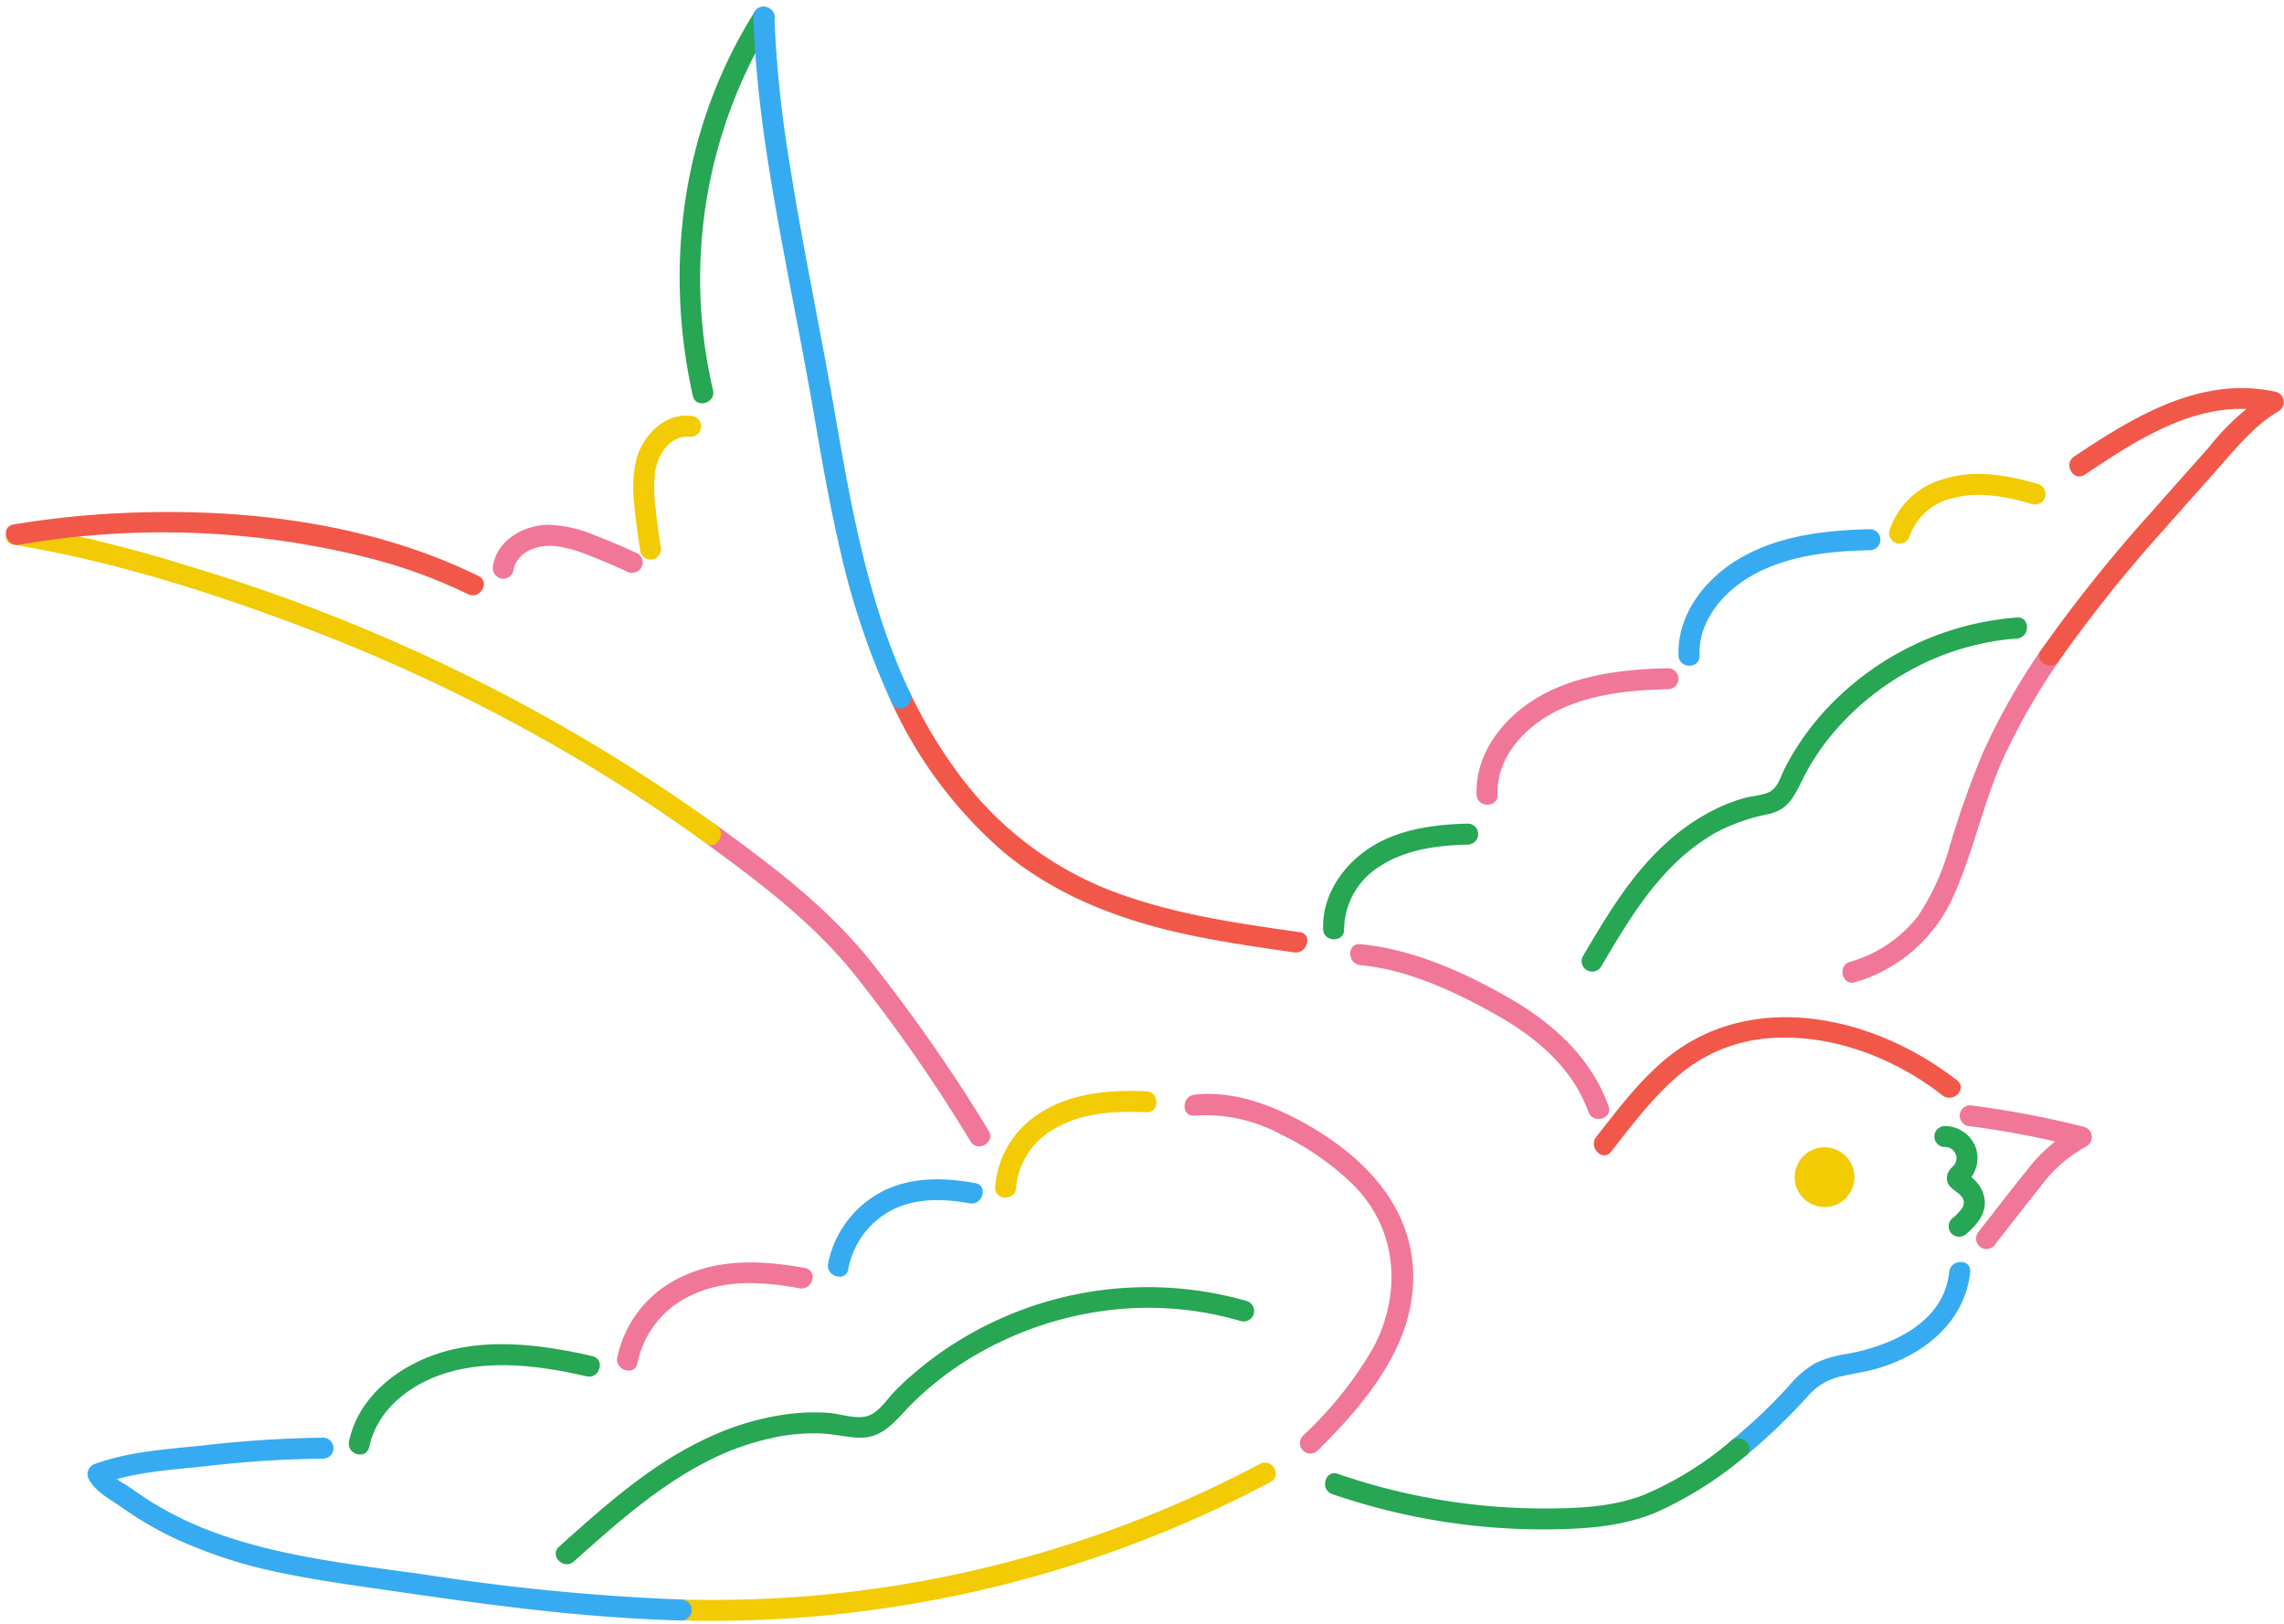 <?xml version="1.0" encoding="UTF-8"?><svg xmlns="http://www.w3.org/2000/svg" xmlns:xlink="http://www.w3.org/1999/xlink" height="193.5" preserveAspectRatio="xMidYMid meet" version="1.0" viewBox="-0.7 -0.8 272.1 193.5" width="272.1" zoomAndPan="magnify"><g data-name="Layer 4"><g id="change1_1"><path d="M83.375,99.674c6.4,4.66,12.842,9.531,17.808,15.75a192.593,192.593,0,0,1,13.745,19.787c.837,1.37,3,.116,2.158-1.262a196.6,196.6,0,0,0-14.136-20.293c-5.1-6.379-11.749-11.36-18.313-16.141-1.3-.948-2.551,1.22-1.262,2.159Z" fill="#f17798"/></g><g id="change2_1"><path d="M.905,64.112c11.7,1.918,23.259,5.574,34.332,9.756A209.853,209.853,0,0,1,66.774,88.855q8.565,4.992,16.6,10.819c1.305.945,2.554-1.222,1.262-2.159A211.788,211.788,0,0,0,21.7,66.633,158.02,158.02,0,0,0,1.569,61.7C0,61.444-.682,63.852.905,64.112Z" fill="#f3cb04"/></g><g id="change3_1"><path d="M1.569,64.112A100.221,100.221,0,0,1,44.058,65.9a61.843,61.843,0,0,1,10.99,4.1c1.438.709,2.706-1.447,1.261-2.159-13.243-6.523-28.774-8.225-43.366-7.459A107.573,107.573,0,0,0,.905,61.7c-1.584.263-.912,2.673.664,2.41Z" fill="#f25849"/></g><g id="change4_1"><path d="M89.224.585c-8.6,13.628-10.872,30.145-7.388,45.777.35,1.57,2.761.906,2.411-.664A58.231,58.231,0,0,1,91.383,1.846c.861-1.364-1.3-2.62-2.159-1.261Z" fill="#27a653"/></g><g id="change1_2"><path d="M60.453,67.244c.4-2.36,2.927-3.185,5.04-2.971a16.335,16.335,0,0,1,4.155,1.181c1.467.567,2.912,1.189,4.339,1.85a1.286,1.286,0,0,0,1.71-.448,1.26,1.26,0,0,0-.448-1.71c-1.71-.793-3.446-1.538-5.209-2.208a15.044,15.044,0,0,0-5.41-1.2c-2.894.025-6.074,1.777-6.588,4.843a1.288,1.288,0,0,0,.873,1.538,1.261,1.261,0,0,0,1.538-.873Z" fill="#f17798"/></g><g id="change2_2"><path d="M81.573,48.753c-3.249-.34-5.839,2.508-6.527,5.446a15.8,15.8,0,0,0-.192,5.052c.176,1.913.435,3.819.748,5.713a1.259,1.259,0,0,0,1.538.873,1.28,1.28,0,0,0,.873-1.537q-.374-2.254-.608-4.526a18.349,18.349,0,0,1-.089-4.163c.281-2.185,1.762-4.619,4.257-4.358A1.259,1.259,0,0,0,82.823,50a1.278,1.278,0,0,0-1.25-1.25Z" fill="#f3cb04"/></g><g id="change3_2"><path d="M105.551,82.991a52.4,52.4,0,0,0,13.234,17.678c6.1,5.095,13.472,7.991,21.161,9.717,4.466,1,9,1.656,13.53,2.3,1.573.222,2.253-2.186.664-2.411-7.645-1.081-15.4-2.19-22.635-5a40.788,40.788,0,0,1-17.339-12.985,56.809,56.809,0,0,1-6.456-10.559c-.7-1.45-2.853-.183-2.159,1.262Z" fill="#f25849"/></g><g id="change5_1"><path d="M89.054,1.216c.333,10.51,2.27,20.934,4.218,31.242.957,5.069,1.959,10.13,2.839,15.213.976,5.64,1.931,11.286,3.232,16.863a92.018,92.018,0,0,0,6.208,18.457c.687,1.453,2.843.186,2.159-1.262-4.86-10.29-6.927-21.6-8.846-32.731C97.1,38.765,94.916,28.606,93.317,18.346a140.268,140.268,0,0,1-1.763-17.13c-.051-1.6-2.551-1.612-2.5,0Z" fill="#37abf2"/></g><g id="change4_2"><path d="M159.43,109.933a8.935,8.935,0,0,1,4.4-7.59c3.07-1.958,6.8-2.414,10.367-2.5a1.251,1.251,0,0,0,0-2.5c-4.132.1-8.551.688-12.028,3.1-3.09,2.148-5.373,5.621-5.239,9.483.056,1.6,2.556,1.611,2.5,0Z" fill="#27a653"/></g><g id="change2_3"><path d="M120.357,140.7a8.9,8.9,0,0,1,4.76-7.1c3.23-1.852,7.118-2.025,10.747-1.86,1.609.073,1.6-2.427,0-2.5-4.22-.191-8.762.15-12.43,2.454a11.343,11.343,0,0,0-5.577,9.006c-.056,1.609,2.444,1.607,2.5,0Z" fill="#f3cb04"/></g><g id="change5_2"><path d="M100.36,150.432a9.969,9.969,0,0,1,4.753-6.79c2.927-1.726,6.458-1.642,9.7-1.055,1.573.285,2.248-2.124.665-2.411-3.912-.709-8.089-.773-11.624,1.307a12.393,12.393,0,0,0-5.9,8.285c-.285,1.573,2.124,2.248,2.411.664Z" fill="#37abf2"/></g><g id="change1_3"><path d="M75.243,161.623a11.392,11.392,0,0,1,6.526-8.124c3.942-1.893,8.6-1.558,12.777-.786,1.572.29,2.247-2.119.664-2.411-4.895-.905-10.1-1.173-14.7,1.038a13.712,13.712,0,0,0-7.676,9.618c-.281,1.574,2.128,2.249,2.411.665Z" fill="#f17798"/></g><g id="change4_3"><path d="M43.284,171.629c.942-4.467,4.875-7.487,9.062-8.792,5.466-1.7,11.389-.878,16.857.366,1.566.357,2.235-2.053.664-2.41-6.11-1.391-12.841-2.286-18.89-.132-4.7,1.674-9.035,5.233-10.1,10.3-.331,1.57,2.078,2.241,2.411.665Z" fill="#27a653"/></g><g id="change2_4"><path d="M226.8,63.1a7.03,7.03,0,0,1,5.184-4.547c3.121-.842,6.441-.152,9.47.732a1.251,1.251,0,0,0,.665-2.41c-3.593-1.049-7.6-1.766-11.255-.6a9.441,9.441,0,0,0-6.475,6.16,1.251,1.251,0,0,0,2.411.664Z" fill="#f3cb04"/></g><g id="change1_4"><path d="M177.716,93.887c-.157-4.206,2.9-7.688,6.4-9.625,4.221-2.333,9.207-2.835,13.945-2.935a1.251,1.251,0,0,0,0-2.5c-5.384.114-11.092.765-15.789,3.614-3.977,2.413-7.24,6.609-7.06,11.446.059,1.6,2.56,1.611,2.5,0Z" fill="#f17798"/></g><g id="change5_3"><path d="M201.772,77.322c-.157-4.206,2.9-7.688,6.4-9.625,4.222-2.333,9.207-2.835,13.946-2.935a1.251,1.251,0,0,0,0-2.5c-5.384.114-11.092.765-15.789,3.614-3.978,2.413-7.24,6.609-7.06,11.446.059,1.6,2.56,1.611,2.5,0Z" fill="#37abf2"/></g><g id="change1_5"><path d="M242.44,76.688a77.43,77.43,0,0,0-6.98,12.366,110.856,110.856,0,0,0-3.848,10.856,29.1,29.1,0,0,1-3.781,8.405,15.787,15.787,0,0,1-8.164,5.509c-1.524.5-.872,2.91.664,2.411a18.432,18.432,0,0,0,11.6-10.055c2.5-5.455,3.63-11.414,6.143-16.876A79,79,0,0,1,244.6,77.95c.907-1.334-1.258-2.586-2.158-1.262Z" fill="#f17798"/></g><g id="change3_3"><path d="M247.667,55.766c6.475-4.333,13.962-9.277,22.15-7.453l-.3-2.285a30,30,0,0,0-7.073,6.473c-2.3,2.613-4.626,5.2-6.925,7.815a175.28,175.28,0,0,0-13.08,16.372c-.914,1.33,1.252,2.581,2.158,1.262a170,170,0,0,1,12.69-15.866c2.2-2.5,4.426-4.979,6.628-7.478,2.079-2.36,4.118-4.809,6.864-6.419a1.264,1.264,0,0,0-.3-2.285c-8.939-1.991-16.96,2.943-24.077,7.7-1.331.891-.08,3.057,1.262,2.159Z" fill="#f25849"/></g><g id="change2_5"><path d="M80.5,192.3a142.559,142.559,0,0,0,55.546-9.779,144.032,144.032,0,0,0,14.618-6.723c1.423-.753.161-2.912-1.262-2.158a139.531,139.531,0,0,1-53.039,15.687A143.551,143.551,0,0,1,80.5,189.8a1.251,1.251,0,0,0,0,2.5Z" fill="#f3cb04"/></g><g id="change5_4"><path d="M37.829,170.514a138.34,138.34,0,0,0-14.455.942c-4.291.443-8.651.7-12.742,2.182a1.271,1.271,0,0,0-.747,1.836c.832,1.548,2.612,2.416,4,3.4a41.309,41.309,0,0,0,6.039,3.55,56.515,56.515,0,0,0,12.672,4.157c4.739,1.007,9.557,1.625,14.348,2.325,5.218.761,10.442,1.492,15.683,2.084,5.94.671,11.9,1.153,17.877,1.313a1.251,1.251,0,0,0,0-2.5,263.031,263.031,0,0,1-30.217-2.921c-8.9-1.274-18.124-2.171-26.552-5.5a40.571,40.571,0,0,1-6.429-3.231c-1.027-.635-2-1.345-2.995-2.022a6.4,6.4,0,0,1-2.263-1.912l-.747,1.836c4.027-1.46,8.291-1.69,12.513-2.138a130.878,130.878,0,0,1,14.019-.9,1.251,1.251,0,0,0,0-2.5Z" fill="#37abf2"/></g><g id="change1_6"><path d="M141.616,132.137a18.893,18.893,0,0,1,10.3,2.249,32.371,32.371,0,0,1,8.711,6.109c5.211,5.3,5.672,12.93,2.26,19.327A45.11,45.11,0,0,1,154.5,170.3a1.25,1.25,0,0,0,1.767,1.767c5.8-5.761,11.827-12.885,11.373-21.593-.426-8.163-6.418-13.874-13.206-17.593-3.867-2.119-8.35-3.727-12.818-3.242-1.583.172-1.6,2.673,0,2.5Z" fill="#f17798"/></g><g id="change1_7"><path d="M161.347,114.2c5.717.547,11.341,3.179,16.289,5.974,4.672,2.639,9.045,6.308,10.888,11.508.533,1.506,2.949.858,2.41-.664-2.015-5.688-6.526-9.816-11.644-12.779-5.439-3.148-11.634-5.935-17.943-6.539-1.6-.154-1.59,2.347,0,2.5Z" fill="#f17798"/></g><g id="change5_5"><path d="M207.3,172.647a73.039,73.039,0,0,0,7.291-6.978,7.3,7.3,0,0,1,3.786-2.4c1.487-.362,3-.549,4.477-.971,5.532-1.581,10.525-5.484,11.159-11.525.167-1.6-2.334-1.587-2.5,0-.64,6.091-6.941,8.8-12.2,9.764a12.991,12.991,0,0,0-3.794,1.125,11.994,11.994,0,0,0-3.129,2.715,64.7,64.7,0,0,1-6.856,6.5c-1.247,1.019.531,2.779,1.767,1.768Z" fill="#37abf2"/></g><g id="change4_4"><path d="M158.019,177.238a77.272,77.272,0,0,0,26.163,4.2c4.226-.06,8.438-.365,12.379-2a45.078,45.078,0,0,0,10.742-6.79c1.254-1.009-.525-2.768-1.767-1.768a40.069,40.069,0,0,1-10.437,6.469c-3.773,1.448-7.858,1.6-11.856,1.6a75.2,75.2,0,0,1-24.559-4.123c-1.525-.524-2.18,1.89-.665,2.411Z" fill="#27a653"/></g><g id="change3_4"><path d="M191.232,136.437c2.579-3.269,5.1-6.68,8.338-9.336a18.728,18.728,0,0,1,10.3-4.171c7.416-.635,15.04,2.251,20.83,6.788,1.252.982,3.033-.775,1.768-1.767-9.854-7.722-24.681-11.112-34.983-2.35-3.087,2.626-5.521,5.9-8.017,9.068-.986,1.25.771,3.031,1.767,1.768Z" fill="#f25849"/></g><g id="change1_8"><path d="M234.016,133.407a108.637,108.637,0,0,1,12.93,2.489l-.3-2.285a17.922,17.922,0,0,0-5.954,5.147c-1.913,2.35-3.752,4.763-5.622,7.147a1.29,1.29,0,0,0,0,1.768,1.258,1.258,0,0,0,1.767,0c1.822-2.321,3.618-4.664,5.471-6.961a16.727,16.727,0,0,1,5.6-4.942,1.263,1.263,0,0,0-.3-2.285,114.073,114.073,0,0,0-13.594-2.578,1.256,1.256,0,0,0-1.25,1.25,1.282,1.282,0,0,0,1.25,1.25Z" fill="#f17798"/></g><g id="change4_5"><path d="M230.949,135.878a1.383,1.383,0,0,1,1.432,1.2,1.514,1.514,0,0,1-.244.914c-.19.252-.458.426-.63.7a1.646,1.646,0,0,0-.219,1.306c.3,1.063,1.717,1.264,1.954,2.313a1.251,1.251,0,0,1-.3,1,6.941,6.941,0,0,1-1.126,1.134,1.262,1.262,0,0,0,0,1.768,1.275,1.275,0,0,0,1.768,0c1.1-.968,2.223-2.194,2.177-3.766a3.707,3.707,0,0,0-.792-2.144,4.581,4.581,0,0,0-.723-.769c-.166-.137-.338-.269-.514-.391-.067-.047-.134-.092-.2-.134q-.34-.243.153.262v.664q-.219.282.014.042a1.814,1.814,0,0,0,.156-.16,4.385,4.385,0,0,0,.423-.547,3.988,3.988,0,0,0,.44-.973,3.814,3.814,0,0,0-.016-2.28,3.919,3.919,0,0,0-3.753-2.633,1.251,1.251,0,0,0,0,2.5Z" fill="#27a653"/></g><g id="change2_6"><circle cx="216.664" cy="139.473" fill="#f3cb04" r="3.559"/></g><g id="change4_6"><path d="M147.839,154.23a42.959,42.959,0,0,0-32.044,3.42,42.149,42.149,0,0,0-6.767,4.494,38.142,38.142,0,0,0-3.04,2.742c-.966.969-1.956,2.6-3.287,3.03-1.4.452-3.22-.24-4.67-.352a24.463,24.463,0,0,0-5.11.175,32.439,32.439,0,0,0-9.117,2.707c-6.775,3.077-12.408,8.137-17.9,13.049-1.2,1.075.571,2.838,1.768,1.768,4.808-4.3,9.674-8.657,15.417-11.689a31.621,31.621,0,0,1,8.985-3.188A23.106,23.106,0,0,1,96.727,170c1.617.031,3.179.421,4.784.513,3.053.176,4.563-2.209,6.509-4.124a37.713,37.713,0,0,1,6.457-5.093,41.479,41.479,0,0,1,14.75-5.649,39.161,39.161,0,0,1,17.948.991,1.251,1.251,0,0,0,.664-2.41Z" fill="#27a653"/></g><g id="change4_7"><path d="M239.582,72.783A34.607,34.607,0,0,0,217.1,83.464a32.461,32.461,0,0,0-3.784,4.846,28.336,28.336,0,0,0-1.427,2.516c-.5,1-.813,2.352-1.934,2.81-.948.387-2.069.424-3.055.715a21.083,21.083,0,0,0-3.305,1.3,25.312,25.312,0,0,0-5.606,3.831c-4.276,3.793-7.239,8.776-10.107,13.651a1.251,1.251,0,0,0,2.159,1.262c2.5-4.241,5.02-8.545,8.536-12.038a24.257,24.257,0,0,1,5.2-3.983,23.071,23.071,0,0,1,6.288-2.184c2.317-.543,3-2.151,3.978-4.1a27.845,27.845,0,0,1,3.137-4.924,32.154,32.154,0,0,1,9.277-7.861,31.223,31.223,0,0,1,13.125-4.02c1.595-.114,1.608-2.615,0-2.5Z" fill="#27a653"/></g></g></svg>